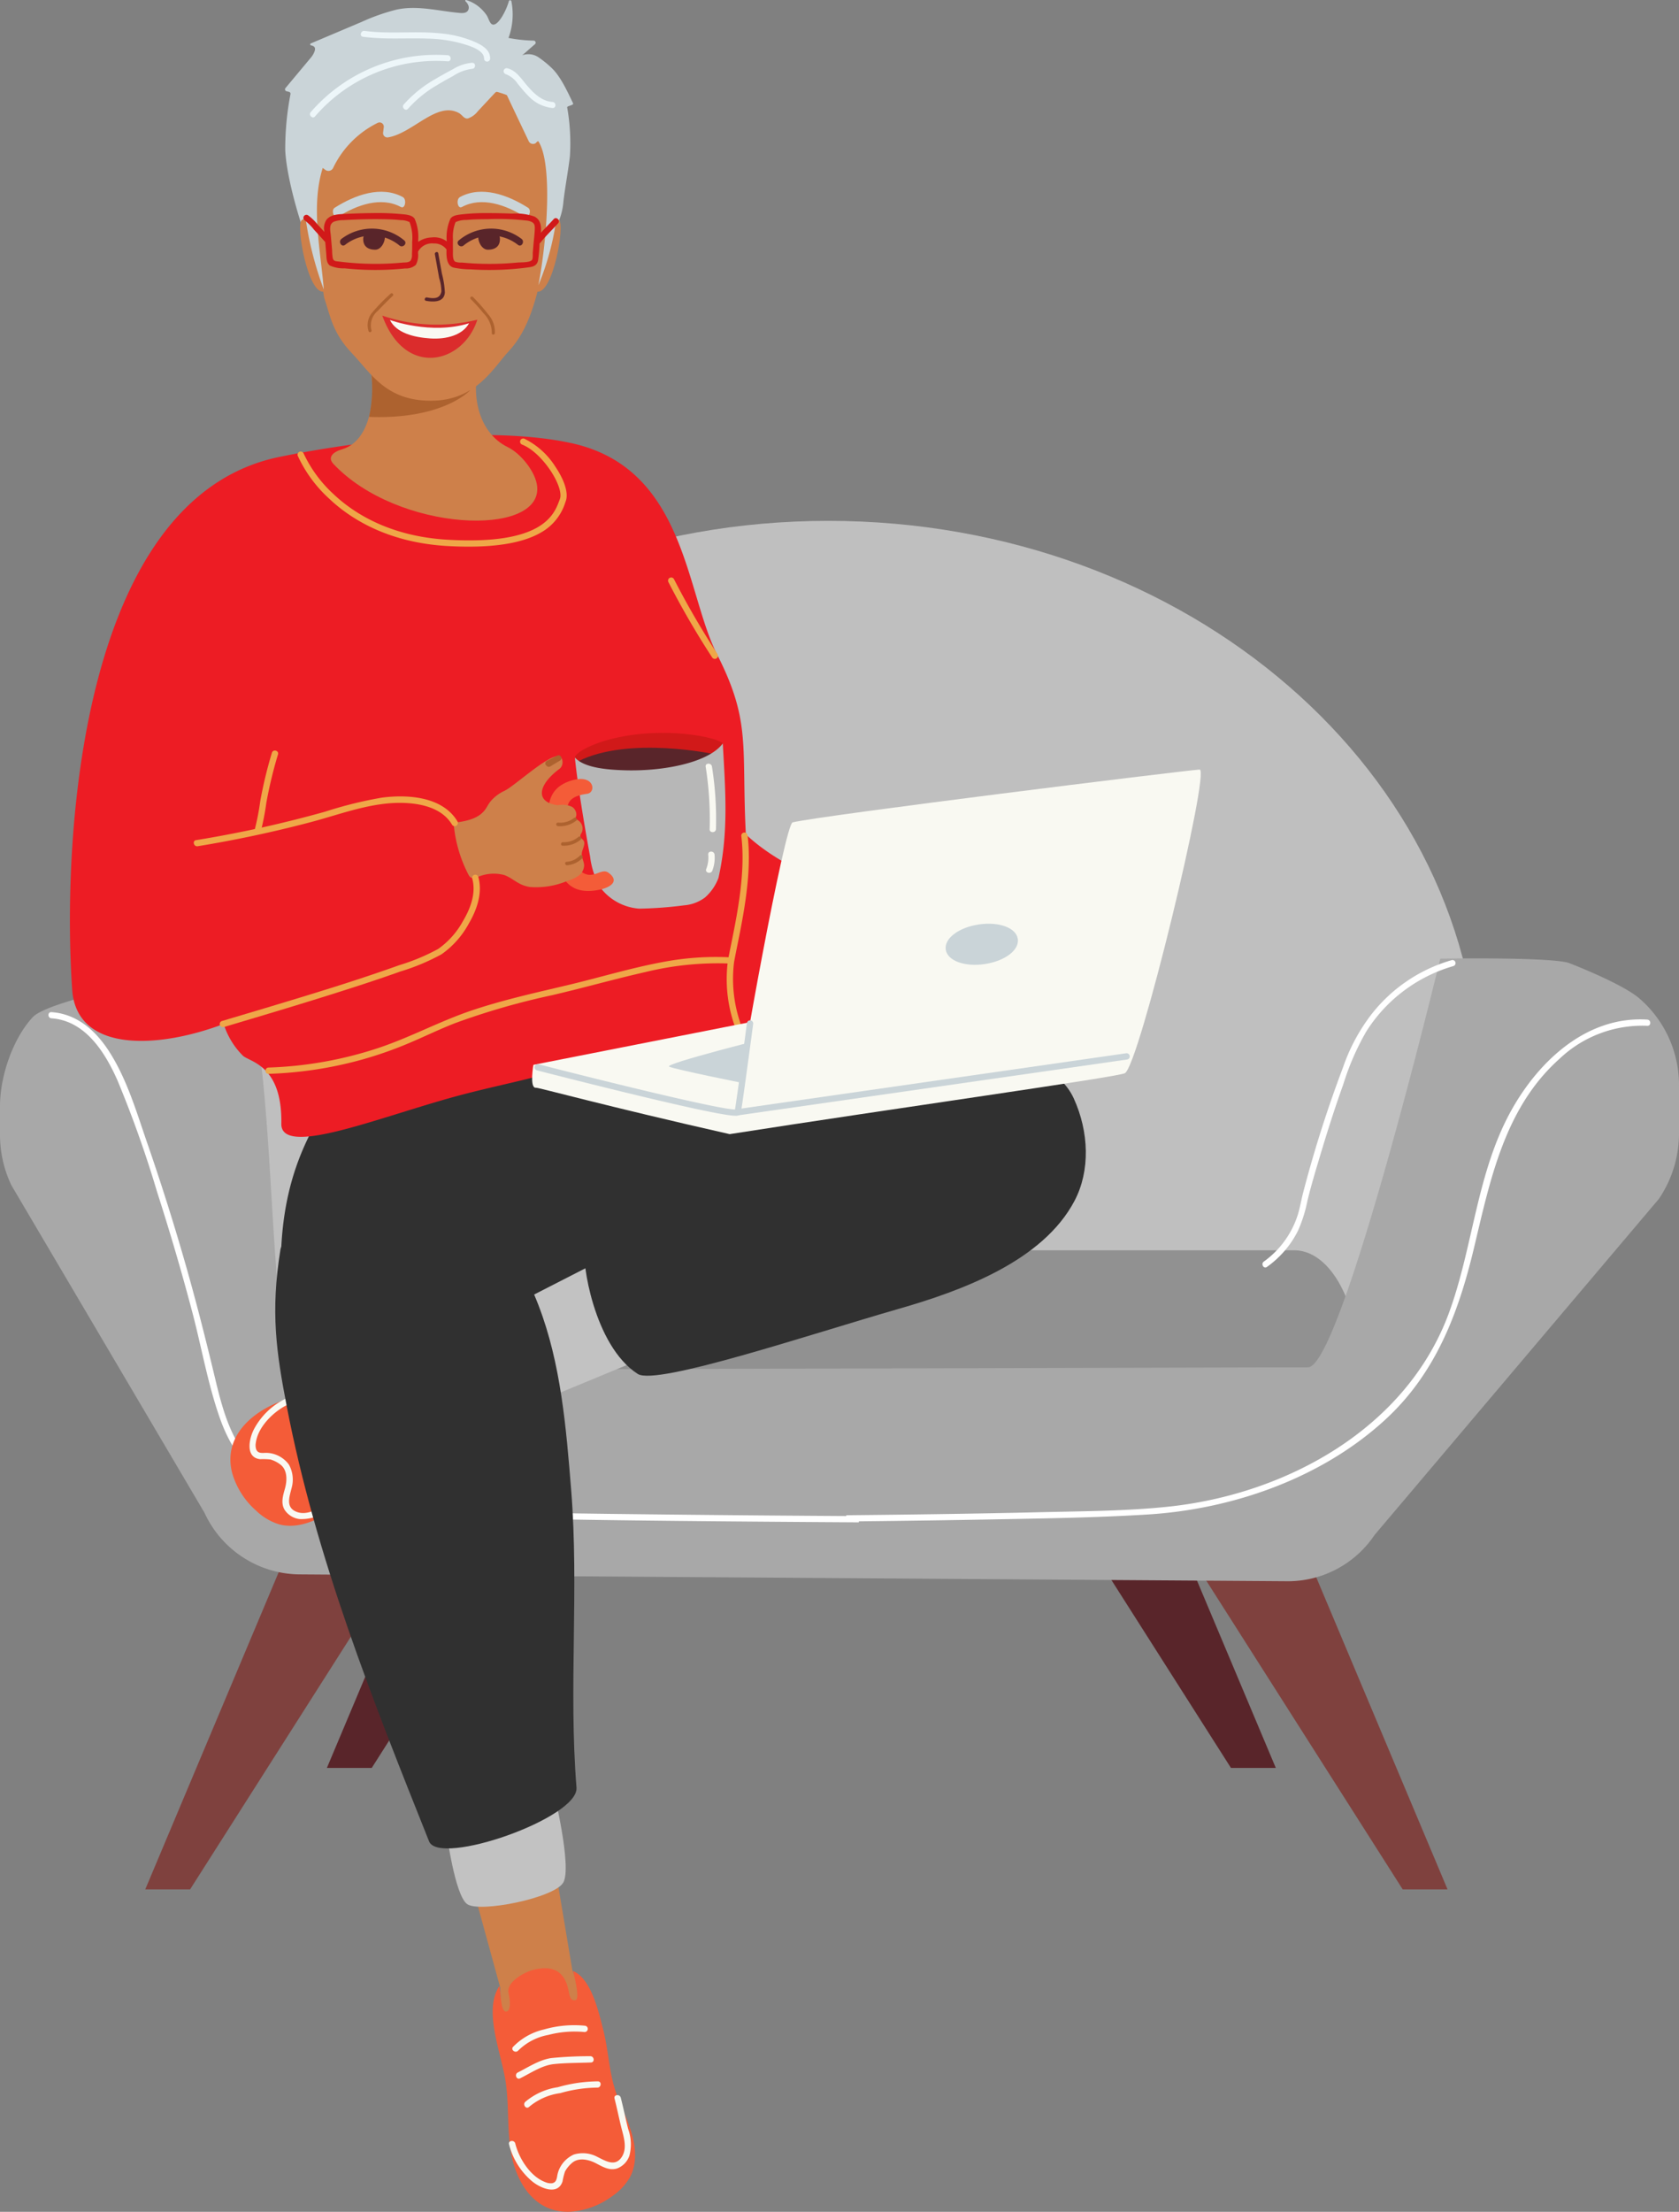 <svg xmlns="http://www.w3.org/2000/svg" xmlns:xlink="http://www.w3.org/1999/xlink" width="257.67" height="339.273" viewBox="0 0 257.67 339.273">
  <rect x="0" y="0" width="257.67" height="339.273" fill="#808080" stroke="none"/>
  <defs>
    <clipPath id="clip-path">
      <rect id="Rectangle_19796" data-name="Rectangle 19796" width="257.67" height="339.273" fill="none"/>
    </clipPath>
  </defs>
  <g id="Group_27372" data-name="Group 27372" transform="translate(0 -0.005)">
    <path id="Path_84682" data-name="Path 84682" d="M183.256,1726.532,161.548,1778.1h6.883l32.827-51.572Z" transform="translate(-139.256 -1488.283)" fill="#7f413e"/>
    <path id="Path_84683" data-name="Path 84683" d="M385.256,1591.532,363.548,1643.1h6.883l32.827-51.572Z" transform="translate(-313.382 -1371.912)" fill="#59252a"/>
    <path id="Path_84684" data-name="Path 84684" d="M1340.132,1726.532l21.708,51.572h-6.883l-32.827-51.572Z" transform="translate(-1139.689 -1488.283)" fill="#7f413e"/>
    <path id="Path_84685" data-name="Path 84685" d="M1149.132,1591.532l21.708,51.572h-6.883l-32.827-51.572Z" transform="translate(-975.045 -1371.912)" fill="#59252a"/>
    <g id="Group_27371" data-name="Group 27371" transform="translate(0 0.005)">
      <g id="Group_27370" data-name="Group 27370" transform="translate(0 0)" clip-path="url(#clip-path)">
        <path id="Path_84686" data-name="Path 84686" d="M396.931,665.506c0,57.582-45.753,72.4-100.927,72.4s-99.821-13.557-98.873-72.4c.769-47.76,44.727-86.512,99.9-86.512s99.9,38.733,99.9,86.512" transform="translate(-169.916 -499.099)" fill="#bfbfbf"/>
        <path id="Path_84687" data-name="Path 84687" d="M319.187,1389.82h146c7.214,0,12.014,13.336,9.028,25.08H309.8l-.4-4.563c-.955-10.77,3.7-20.517,9.795-20.517" transform="translate(-266.591 -1198.039)" fill="#919191"/>
        <path id="Path_84688" data-name="Path 84688" d="M251.561,1071.475c-2.787-2.358-10.873-5.446-10.873-5.446-3.373-.91-19.656-.628-19.656-.628s-15.115,62.683-20.3,62.683l-154.781.4c-5.913,0-2.482-61.582-11.181-61.935-.21-.008-26.771,4.686-29.717,7.8S0,1083.259,0,1088.006v4.407a17.987,17.987,0,0,0,1.74,7.733l29.638,50.243a16.213,16.213,0,0,0,14.485,9.458l151.851,1.051a16.018,16.018,0,0,0,13.23-7.089l43.618-51.534a17.841,17.841,0,0,0,3.108-10.1V1084.9a17.528,17.528,0,0,0-6.109-13.423" transform="translate(0 -918.351)" fill="#a8a8a8"/>
        <path id="Path_84689" data-name="Path 84689" d="M299.311,1126.207c-9.248-.577-16.605,6.285-20.847,13.882-5.327,9.541-5.853,20.838-9.549,30.982-6.5,17.849-25.068,27.995-43.272,29.865-6.411.659-12.921.674-19.357.828-9.969.238-19.941.37-29.912.47v.122l-1.282-.007q-17.443-.112-34.886-.324c-5.992-.08-11.985-.159-17.974-.343a182.352,182.352,0,0,1-19.4-1.447c-5.618-.778-12.181-1.532-16.694-5.295-4.063-3.387-5.462-8.852-6.642-13.778-1.43-5.972-2.937-11.919-4.634-17.821q-2.638-9.177-5.762-18.2c-1.651-4.772-3.132-9.88-5.913-14.148-2.053-3.151-4.906-5.664-8.788-5.932-.61-.042-.607.907,0,.949,5.195.358,8.217,5.207,10.134,9.523a172.489,172.489,0,0,1,6.1,17.174q2.928,9.089,5.369,18.324c1.426,5.4,2.382,11.009,4.234,16.279,1.513,4.306,4,8.088,8.134,10.244,4.674,2.436,10.281,3.095,15.437,3.763,9.9,1.282,19.9,1.4,29.867,1.564,10.608.174,21.217.271,31.826.353q6.4.049,12.805.087v-.154q10.362-.111,20.722-.3c7.857-.147,15.732-.262,23.577-.747,13.13-.81,26.751-5.585,36.519-14.574,7.727-7.111,11.219-16.355,13.6-26.361,2.5-10.48,4.715-21.5,13.15-29a18.443,18.443,0,0,1,13.434-5.026c.61.038.608-.911,0-.949" transform="translate(-46.504 -969.809)" fill="#fff"/>
        <path id="Path_84690" data-name="Path 84690" d="M1433.081,1067.184a24.029,24.029,0,0,0-12.4,8.417,28.463,28.463,0,0,0-4.271,8,188.136,188.136,0,0,0-6.115,19.181c-.3,1.117-.473,2.273-.811,3.375a14.046,14.046,0,0,1-5.242,7.265c-.493.352-.019,1.176.479.82a15.059,15.059,0,0,0,4.764-5.548,21.253,21.253,0,0,0,1.452-4.6c.584-2.417,1.311-4.806,2.026-7.186,1.072-3.569,2.2-7.122,3.462-10.63a39.819,39.819,0,0,1,3.529-8.125,23.51,23.51,0,0,1,13.381-10.058.475.475,0,0,0-.253-.915" transform="translate(-1210.289 -919.908)" fill="#fff"/>
        <path id="Path_84691" data-name="Path 84691" d="M215.621,1080.184a24.03,24.03,0,0,1,12.4,8.417,28.462,28.462,0,0,1,4.271,8,188.142,188.142,0,0,1,6.115,19.181c.3,1.117.473,2.273.811,3.375a14.046,14.046,0,0,0,5.242,7.265c.493.352.019,1.176-.479.82a15.059,15.059,0,0,1-4.764-5.548,21.251,21.251,0,0,1-1.452-4.6c-.584-2.417-1.311-4.806-2.026-7.186-1.072-3.569-2.2-7.122-3.462-10.63a39.831,39.831,0,0,0-3.529-8.125,23.51,23.51,0,0,0-13.381-10.058.475.475,0,0,1,.252-.915" transform="translate(-185.359 -931.115)" fill="#a3d3c4"/>
        <path id="Path_84692" data-name="Path 84692" d="M521.318,2013.1l4.1,24.505,2.294,5.672-13.164,3.986-.189-7-6.749-24.565Z" transform="translate(-437.569 -1735.315)" fill="#ce804a"/>
        <path id="Path_84693" data-name="Path 84693" d="M549.953,2205.609c.491,3.5.192,7.079.781,10.563s2.329,7.077,5.552,8.521a7.447,7.447,0,0,0,2.262.6c.129.015.258.024.386.032h.016a7.6,7.6,0,0,0,.807.01h.011a12.154,12.154,0,0,0,6.44-2.344,8.9,8.9,0,0,0,2.818-3c1.109-2.112.871-4.689.16-6.965s-1.86-4.4-2.548-6.68c-.875-2.9-.983-5.985-1.735-8.924s-1.854-7.822-4.641-9.02c0,0,1.159,4.257.409,4.456-1.1.293-.886-1.289-1.433-2.635-.633-1.559-1.879-2.7-4.84-2.052-1.644.36-4.45,2-4.031,3.634.216.845.458,2.858-.412,2.82-.854-.038-.753-3.142-1-3.907-2.525,3.836.363,10.336,1,14.885" transform="translate(-472.324 -1886.071)" fill="#f45c38"/>
        <path id="Path_84694" data-name="Path 84694" d="M566.043,2336.541a10.873,10.873,0,0,0,3.514,5.651c1.222,1.026,3.958,2.272,4.692.043a10.547,10.547,0,0,1,.382-1.531,4.682,4.682,0,0,1,1.028-1.271c1.049-.952,2.633-.56,3.76.033,1,.526,2.062,1.158,3.227.764a3.178,3.178,0,0,0,1.867-1.949,6.922,6.922,0,0,0-.193-4.1c-.4-1.592-.723-3.2-1.131-4.795-.152-.594-1.115-.484-.96.12.382,1.49.678,3,1.053,4.492.354,1.4.928,3.114.077,4.453-1.017,1.6-2.506.633-3.79,0a4.73,4.73,0,0,0-3.583-.347,4.45,4.45,0,0,0-2.1,1.957,4.2,4.2,0,0,0-.466,1.439c-.1.49-.21.892-.766,1.007a2.043,2.043,0,0,1-1.016-.158c-2.316-.842-4.077-3.649-4.639-5.931-.147-.6-1.11-.486-.961.12" transform="translate(-487.921 -2007.619)" fill="#f9f9f2"/>
        <path id="Path_84695" data-name="Path 84695" d="M570.645,2254.94a8.784,8.784,0,0,1,4.644-2.422,15.935,15.935,0,0,1,5.5-.45.484.484,0,0,0,.14-.958,16.761,16.761,0,0,0-6.322.573,9.619,9.619,0,0,0-4.718,2.653c-.436.446.325,1.046.756.6" transform="translate(-491.137 -1940.38)" fill="#f9f9f2"/>
        <path id="Path_84696" data-name="Path 84696" d="M574.492,2289.092c1.607-.8,3.342-1.992,5.161-2.182,1.886-.2,3.817-.174,5.712-.251.622-.025.5-.986-.12-.96a59.112,59.112,0,0,0-5.973.283c-1.82.262-3.524,1.4-5.143,2.213-.553.277-.2,1.178.362.9" transform="translate(-494.667 -1970.295)" fill="#f9f9f2"/>
        <path id="Path_84697" data-name="Path 84697" d="M583.755,2317.444a9.384,9.384,0,0,1,4.794-2.114,21.191,21.191,0,0,1,5.652-.847c.617.041.763-.916.14-.958a22.794,22.794,0,0,0-6.179.9,9.918,9.918,0,0,0-4.985,2.242c-.449.422.124,1.2.578.776" transform="translate(-502.564 -1994.264)" fill="#f9f9f2"/>
        <path id="Path_84698" data-name="Path 84698" d="M470.191,1435.647l-23.063,9.245-5.051,3.453-6.706-12.009,6.8-1.68,22.556-11.841Z" transform="translate(-375.293 -1226.482)" fill="#ce804a"/>
        <path id="Path_84699" data-name="Path 84699" d="M273.7,1508.795c-3.312,1.227-6.874,1.7-10.152,3.02s-6.416,3.787-7.138,7.245a7.445,7.445,0,0,0-.106,2.339c.013.13.032.258.052.384l0,.016a7.622,7.622,0,0,0,.163.79l0,.011a12.154,12.154,0,0,0,3.665,5.79,8.9,8.9,0,0,0,3.531,2.112c2.3.632,4.767-.151,6.838-1.332s3.9-2.756,5.981-3.916c2.649-1.475,5.637-2.239,8.347-3.6s7.245-3.483,7.82-6.461c0,0-3.911,2.041-4.265,1.352-.522-1.016,1.07-1.141,2.268-1.963,1.388-.952,2.236-2.412.97-5.167-.7-1.53-2.909-3.919-4.411-3.161-.78.392-2.694,1.058-2.843.2-.145-.843,2.908-1.407,3.6-1.815-4.287-1.647-10.019,2.563-14.327,4.159" transform="translate(-220.898 -1296.688)" fill="#f45c38"/>
        <path id="Path_84700" data-name="Path 84700" d="M282.973,1554.816a10.874,10.874,0,0,0-4.77,4.64c-.741,1.413-1.374,4.351.96,4.593a10.521,10.521,0,0,1,1.578.047,4.687,4.687,0,0,1,1.461.733c1.154.821,1.109,2.453.771,3.681-.3,1.089-.691,2.262-.057,3.316a3.176,3.176,0,0,0,2.3,1.407,6.919,6.919,0,0,0,3.96-1.063c1.469-.735,2.975-1.39,4.442-2.129.548-.276.235-1.193-.322-.913-1.374.692-2.786,1.3-4.163,1.989-1.3.646-2.844,1.572-4.334,1.027-1.781-.651-1.154-2.313-.809-3.7a4.73,4.73,0,0,0-.426-3.575,4.453,4.453,0,0,0-2.359-1.63,4.21,4.21,0,0,0-1.505-.148c-.5.006-.916-.014-1.147-.533a2.043,2.043,0,0,1-.062-1.027c.328-2.443,2.694-4.762,4.8-5.8.551-.271.238-1.188-.322-.913" transform="translate(-239.231 -1340.223)" fill="#f9f9f2"/>
        <path id="Path_84701" data-name="Path 84701" d="M419.318,1536.829a8.783,8.783,0,0,1,3.359,4.019,15.933,15.933,0,0,1,1.615,5.276.484.484,0,0,0,.965-.068,16.755,16.755,0,0,0-1.91-6.054,9.614,9.614,0,0,0-3.6-4.042c-.529-.33-.953.541-.429.868" transform="translate(-361.25 -1323.95)" fill="#f9f9f2"/>
        <path id="Path_84702" data-name="Path 84702" d="M390.645,1546.938c1.13,1.4,2.66,2.839,3.234,4.576.6,1.8.986,3.691,1.466,5.526.157.6,1.07.278.913-.322a59.137,59.137,0,0,0-1.552-5.775c-.645-1.722-2.123-3.144-3.261-4.551-.389-.481-1.192.06-.8.546" transform="translate(-336.649 -1332.844)" fill="#f9f9f2"/>
        <path id="Path_84703" data-name="Path 84703" d="M361.214,1562.835a9.384,9.384,0,0,1,3.09,4.232,21.19,21.19,0,0,1,2.035,5.34c.092.612,1.058.549.965-.068a22.792,22.792,0,0,0-2.2-5.844,9.92,9.92,0,0,0-3.256-4.391c-.508-.349-1.148.378-.635.731" transform="translate(-311.207 -1346.47)" fill="#f9f9f2"/>
        <path id="Path_84704" data-name="Path 84704" d="M496.389,1995.353s1.282,9.888,3.208,11.231,13.323-.931,14.731-3.3-1.543-14.322-1.543-14.322Z" transform="translate(-427.892 -1714.503)" fill="#c2c2c2"/>
        <path id="Path_84705" data-name="Path 84705" d="M324.462,1075.954c-.06-1.793-.143-4.074,1.486-4.827a4.1,4.1,0,0,1,1.81-.238,284.506,284.506,0,0,0,48.848-3.326c2.434-.378,5.974,12.716,9.107,14.6s30.586-2.943,38.361-.138c1.492.538-39,19.605-47.508,26.336-5.478,4.333-11.085,8.706-17.609,11.2a35.375,35.375,0,0,1-26.763-.748c-5.365-2.4-19.842-1.045-19.87-1.809-.913-25.216,12.538-29.055,12.138-41.052" transform="translate(-269.188 -920.243)" fill="#303030"/>
        <path id="Path_84706" data-name="Path 84706" d="M593.311,1401.442l-11.867,6.072,4.278,14.765,13.339-5.52Z" transform="translate(-501.21 -1208.057)" fill="#c2c2c2"/>
        <path id="Path_84707" data-name="Path 84707" d="M658.085,1215.26c2.864,1.843,26.572-6.122,40.02-9.981,9.709-2.786,22.125-7.323,27-16.562,2.429-4.6,2.242-10.571-.115-15.732-2.38-5.218-9.837-7.6-16.321-7.675s-16.927,2.815-23.691,5.97c-16.236,7.571-34.128,22.377-35.02,24.956-.483,1.4,1.286,14.623,8.124,19.023" transform="translate(-560.208 -1004.508)" fill="#303030"/>
        <path id="Path_84708" data-name="Path 84708" d="M307.9,1330.648c4.457,23.141,13.173,45.01,21.837,66.7,1.547,3.876,23-3.577,22.624-8.254-1.226-15.266.406-30.4-.818-45.666-.772-9.618-1.583-19.41-5.012-28.312s-9.888-17.844-15.989-20.4c-14.62-6.121-23.388,10.445-23.61,11.815-1.559,9.625-.634,15.79.968,24.116" transform="translate(-263.888 -1114.895)" fill="#303030"/>
        <path id="Path_84711" data-name="Path 84711" d="M209.177,557.064c9.861,2.818-10.493,12.339-11.453,14.765-1.945,4.913-14.47.945-17.525,3.174-2.915,2.127-15.851.4-25.8,5.244-3.42,1.665-10.553,2.844-17.6,4.77-11.9,3.255-26.727,9.348-26.639,4.152.15-8.849-4.639-9.41-5.861-10.395a11.825,11.825,0,0,1-2.988-4.9c-10.349,3.9-22.581,4.324-23.247-5.249-1.574-22.633,1.05-75.44,31.8-81.731,13.116-2.683,32.483-4.819,44.839-2.108,17.5,3.839,17.472,22.858,22.328,32.4,5.273,10.365,3.726,14.075,4.416,27.6,8.417,8,25.145,11.541,27.736,12.281" transform="translate(-66.985 -416.806)" fill="#ed1c24"/>
        <path id="Path_84712" data-name="Path 84712" d="M662.069,816.456c.031-.711-5.242-2.091-11.533-1.687-7.131.458-11.173,2.872-11.211,3.693-.075,1.617,5.122,1.881,11.423,1.7s11.249-2.085,11.32-3.7" transform="translate(-551.104 -702.277)" fill="#d11919"/>
        <path id="Path_84713" data-name="Path 84713" d="M664.271,832.176s-13.073-2.827-20.863,1.061c2.108,1.926,12.38,2.866,12.38,2.866s8.064-1.946,8.483-3.927" transform="translate(-554.624 -716.488)" fill="#59252a"/>
        <path id="Path_84714" data-name="Path 84714" d="M661.366,847a7.514,7.514,0,0,1-2.055,2.985,6.178,6.178,0,0,1-3.232,1.21,60.456,60.456,0,0,1-6.887.508,8.243,8.243,0,0,1-5.915-3.189,12.244,12.244,0,0,1-1.606-4.8c-.944-5.1-1.944-11.279-2.34-15.2,1.311,1.475,4.458,1.89,7.878,1.97,6.049.141,12.748-1.274,14.824-4.127.382,7.06.932,13.553-.666,20.646" transform="translate(-551.109 -712.324)" fill="#b7b7b7"/>
        <path id="Path_84715" data-name="Path 84715" d="M615.985,868.181c-4.673.609-2.638,3.351-2.4,6.508.086,1.138.527,4.81,1.65,5.549,1.738,1.145,2.9-.733,3.994.033,1.838,1.288.435,2.451-2.2,2.766-4.757.568-5.657-3.347-6.281-7.112-.6-3.633-2.116-8.285,2.834-9.785,3.518-1.066,3.846,1.852,2.4,2.04" transform="translate(-525.875 -746.421)" fill="#f45c38"/>
        <path id="Path_84716" data-name="Path 84716" d="M506.672,858.625a1.117,1.117,0,0,0,.345.425,1.212,1.212,0,0,0,1.029-.056,6.218,6.218,0,0,1,4.128-.314c.915.329,1.664,1,2.546,1.415a5.14,5.14,0,0,0,1.344.412,12.364,12.364,0,0,0,5.74-.915,5.994,5.994,0,0,0,1.724-.789,2.031,2.031,0,0,0,.891-1.6c-.015-.62-.411-1.2-.361-1.816.056-.716.678-1.5.229-2.057-.157-.2-.431-.324-.468-.573a.935.935,0,0,1,.213-.547,1.515,1.515,0,0,0-1.1-2.151c.559-.483.251-1.482-.388-1.857a3.542,3.542,0,0,0-2.164-.231c-3.489-.454-3.1-3.09.248-5.579.774-.577.537-1.985-.207-1.969-1.576.034-5.33,3.365-7.383,4.809v0a7.375,7.375,0,0,1-.842.527,6.01,6.01,0,0,0-2.249,1.755c-.277.384-.482.815-.769,1.192-1.082,1.413-3.042,1.739-4.807,1.96l.036.236a20.758,20.758,0,0,0,2.265,7.722" transform="translate(-434.774 -724.452)" fill="#ce804a"/>
        <path id="Path_84717" data-name="Path 84717" d="M608.746,840.354l-1.5.9a.439.439,0,0,1-.519-.051l-.094-.085a.439.439,0,0,1,.095-.717l1.593-.811a.439.439,0,0,1,.424.768" transform="translate(-522.8 -723.691)" fill="#ad622f"/>
        <path id="Path_84718" data-name="Path 84718" d="M631.151,951.034a3.617,3.617,0,0,1-2.3,1.075c-.341.036-.449-.491-.1-.528a3.144,3.144,0,0,0,2.048-.95c.242-.248.6.156.356.4" transform="translate(-541.804 -819.387)" fill="#ad622f"/>
        <path id="Path_84719" data-name="Path 84719" d="M627.006,930.19a3.979,3.979,0,0,1-2.8.957c-.346,0-.306-.537.04-.536a3.4,3.4,0,0,0,2.4-.823.269.269,0,0,1,.356.4" transform="translate(-537.864 -801.426)" fill="#ad622f"/>
        <path id="Path_84720" data-name="Path 84720" d="M621.656,909.354a3.956,3.956,0,0,1-2.831.837.269.269,0,0,1,.04-.536,3.388,3.388,0,0,0,2.435-.7c.273-.212.63.19.357.4" transform="translate(-533.226 -783.474)" fill="#ad622f"/>
        <path id="Path_84721" data-name="Path 84721" d="M784.792,849.36a51.753,51.753,0,0,1,.612,9.577c-.036.622.932.62.968,0a51.748,51.748,0,0,0-.612-9.577c-.078-.609-1.047-.617-.968,0" transform="translate(-676.495 -731.76)" fill="#f9f9f2"/>
        <path id="Path_84722" data-name="Path 84722" d="M785.53,947.142a4.771,4.771,0,0,1-.308,2.2c-.225.581.711.833.933.257a5.412,5.412,0,0,0,.342-2.462c-.057-.615-1.025-.621-.968,0" transform="translate(-676.839 -816.046)" fill="#f9f9f2"/>
        <path id="Path_84723" data-name="Path 84723" d="M244.99,995.717c5.682-1.693,11.365-3.381,17.017-5.17,3.389-1.073,6.773-2.169,10.12-3.367a32.773,32.773,0,0,0,6.293-2.628,13.748,13.748,0,0,0,4.193-4.712c1.242-2.117,2.15-4.709,1.462-7.16a.484.484,0,0,0-.933.257c.628,2.237-.284,4.607-1.426,6.52a12.643,12.643,0,0,1-3.784,4.259,31.308,31.308,0,0,1-5.989,2.5c-6.492,2.328-13.1,4.335-19.706,6.325-2.5.753-5,1.492-7.5,2.238a.484.484,0,0,0,.257.933" transform="translate(-210.67 -838.167)" fill="#efa748"/>
        <path id="Path_84724" data-name="Path 84724" d="M255.984,889.134c-2.284-3.826-7.63-4.165-11.595-3.65a62.6,62.6,0,0,0-8.731,2.158q-4.617,1.292-9.3,2.339-5.216,1.166-10.494,2.023c-.613.1-.353,1.033.257.933q8.766-1.431,17.366-3.7c5.116-1.355,10.3-3.477,15.69-2.834,2.32.277,4.715,1.119,5.969,3.22a.484.484,0,0,0,.836-.488" transform="translate(-185.777 -763.134)" fill="#efa748"/>
        <path id="Path_84725" data-name="Path 84725" d="M286,834.664a66.569,66.569,0,0,0-1.787,7.417,38.633,38.633,0,0,1-.813,4.231.484.484,0,0,0,.933.257,38.63,38.63,0,0,0,.813-4.231,66.542,66.542,0,0,1,1.787-7.417c.182-.6-.752-.852-.933-.257" transform="translate(-244.272 -719.197)" fill="#efa748"/>
        <path id="Path_84726" data-name="Path 84726" d="M366.921,1063.819a43.474,43.474,0,0,0-10.855.734c-4.8.9-9.484,2.33-14.233,3.462-5,1.193-10.031,2.286-14.912,3.93-4.9,1.651-9.457,4.139-14.366,5.77a59.545,59.545,0,0,1-16.825,2.991c-.621.02-.624.988,0,.968a60.646,60.646,0,0,0,14.52-2.238,60.04,60.04,0,0,0,7.036-2.477c2.4-1.014,4.737-2.162,7.168-3.1a110.7,110.7,0,0,1,14.8-4.253c4.79-1.115,9.522-2.463,14.318-3.549a46.887,46.887,0,0,1,13.1-1.3c.086-.314.177-.627.25-.944" transform="translate(-254.519 -916.954)" fill="#efa748"/>
        <path id="Path_84727" data-name="Path 84727" d="M809.536,955.246a.483.483,0,0,1-.455-.32,21.649,21.649,0,0,1-.987-9.77c.142-.786.324-1.687.517-2.64.939-4.649,2.225-11.016,1.549-16.534a.483.483,0,0,1,.959-.118c.695,5.673-.609,12.129-1.561,16.843-.192.949-.372,1.845-.513,2.621a21.017,21.017,0,0,0,.945,9.273.483.483,0,0,1-.455.646" transform="translate(-696.392 -797.739)" fill="#efa748"/>
        <path id="Path_84728" data-name="Path 84728" d="M357.217,504.032q-1.582,0-3.326-.1c-9.187-.536-14.922-4.252-18.114-7.276a20.468,20.468,0,0,1-4.8-6.551.483.483,0,0,1,.9-.358,19.934,19.934,0,0,0,4.6,6.242c3.073,2.9,8.6,6.462,17.47,6.979,14.628.853,16.354-3.817,17.184-6.061l.068-.181c.685-1.827-2.664-7.125-5.8-8.35a.483.483,0,0,1,.352-.9,11.734,11.734,0,0,1,4.76,4.3c1.438,2.127,2.031,4.1,1.587,5.287l-.066.177a8.02,8.02,0,0,1-3.743,4.627c-2.478,1.439-6.2,2.164-11.077,2.164" transform="translate(-285.276 -420.18)" fill="#efa748"/>
        <path id="Path_84729" data-name="Path 84729" d="M750.119,654.43a.483.483,0,0,1-.4-.218,129.182,129.182,0,0,1-6.723-11.576.483.483,0,0,1,.869-.423,128.145,128.145,0,0,0,6.662,11.469.483.483,0,0,1-.4.748" transform="translate(-640.424 -553.361)" fill="#efa748"/>
        <path id="Path_84730" data-name="Path 84730" d="M593.455,1127.137l45.923-9.045-15.408,17.223s-29.825-6.217-30.514-8.178" transform="translate(-511.564 -963.807)" fill="#f9f9f2"/>
        <path id="Path_84731" data-name="Path 84731" d="M755.539,1159.706s-10.7-2.141-11.56-2.569,15.7-4.567,15.7-4.567Z" transform="translate(-641.29 -993.527)" fill="#cad4d8"/>
        <path id="Path_84732" data-name="Path 84732" d="M694.26,855.432c-3.369.268-57.662,6.987-62.451,8.1-1.217.282-8.252,39.042-8.68,44.18-.152,1.828-31.114-6.971-31.114-6.971-.194,1.277-.427,3.628.418,3.5.339-.05,10.725,2.822,29.712,7.116,25.212-3.943,59.344-8.715,60.644-9.344,2.17-1.05,13.2-46.717,11.471-46.579" transform="translate(-510.165 -737.391)" fill="#f9f9f2"/>
        <path id="Path_84733" data-name="Path 84733" d="M1051.7,1030.775c-.253-1.7,1.978-3.4,5.079-3.859s5.728.514,5.981,2.219-1.978,3.4-5.079,3.859-5.728-.514-5.981-2.219" transform="translate(-906.561 -885.114)" fill="#cad4d8"/>
        <path id="Path_84734" data-name="Path 84734" d="M625.456,1148.9c-1.043,0-4.261-.514-15.575-3.242-7.438-1.794-14.831-3.7-14.905-3.717a.483.483,0,0,1,.241-.936c10.609,2.735,27.7,6.914,30.144,6.939.278-1.695,1.3-9.226,1.832-13.255a.483.483,0,0,1,.958.127c-.069.515-1.681,12.617-1.9,13.619a.545.545,0,0,1-.251.35.872.872,0,0,1-.547.114" transform="translate(-512.563 -977.756)" fill="#cad4d8"/>
        <path id="Path_84735" data-name="Path 84735" d="M817.695,1180.319a.483.483,0,0,1-.068-.961l59.654-8.563a.483.483,0,0,1,.137.956l-59.654,8.563a.512.512,0,0,1-.069,0" transform="translate(-704.445 -1009.233)" fill="#cad4d8"/>
        <path id="Path_84736" data-name="Path 84736" d="M360.293,16.471c-.029-.177.606-.265.859-.449a.142.142,0,0,0,.043-.178c-.827-1.714-1.878-4.04-3.2-5.328a15.319,15.319,0,0,0-2.2-1.786,2.807,2.807,0,0,0-2.414-.246c.516-.4,1.031-.908,1.962-1.694a.314.314,0,0,0-.2-.554,22.384,22.384,0,0,1-3.853-.414A10.473,10.473,0,0,0,351.73.2a.2.2,0,0,0-.39-.007c-.423,1.552-1.841,4.177-2.681,3.473-.314-.264-.484-.959-.724-1.315a6.054,6.054,0,0,0-.987-1.126A5.685,5.685,0,0,0,344.792.01a.115.115,0,0,0-.1.2,1.663,1.663,0,0,1,.442.653.9.9,0,0,1-.034.7c-.246.468-.834.469-1.322.426-3.226-.284-6.489-1.216-9.708-.5A31.277,31.277,0,0,0,328.74,3.37l-7.8,3.3a.151.151,0,0,0,.021.284c.453.11.887.282.453,1.191a3.322,3.322,0,0,1-.454.7l-3.9,4.669a.3.3,0,0,0,.152.484l.4.1a.3.3,0,0,1,.219.336,44.43,44.43,0,0,0-.808,8.584c.184,4.343,2.584,12.6,4.248,15.927,4.043,8.086,20.35-2.18,29.323-1.113,2.183.26,4.822.785,6.386-.8a9.92,9.92,0,0,0,2.731-6.077c.212-1.928.786-5.061,1-6.989a31.793,31.793,0,0,0-.418-7.488" transform="translate(-273.249 -0.005)" fill="#cad4d8"/>
        <path id="Path_84737" data-name="Path 84737" d="M592.5,244.648s1.581-2,2.5-1.165-.983,11.424-3.4,10.954.908-9.789.908-9.789" transform="translate(-509.196 -209.71)" fill="#ce804a"/>
        <path id="Path_84738" data-name="Path 84738" d="M336.577,244.648s-1.581-2-2.5-1.165.984,11.424,3.4,10.954-.908-9.789-.908-9.789" transform="translate(-287.779 -209.71)" fill="#ce804a"/>
        <path id="Path_84739" data-name="Path 84739" d="M399.594,405.515c.8,7.87-21.374,7.065-31.265-3.433-.962-1.022-.052-1.844,1.328-2.246,5.116-1.49,5.607-10.467,3.368-15.945,5.148.615,13.012,1.462,18.173.948-2.2,6.191-.717,12.425,3.889,14.666,2,.975,4.281,3.8,4.507,6.009" transform="translate(-317.159 -330.918)" fill="#ce804a"/>
        <path id="Path_84740" data-name="Path 84740" d="M425.969,406.405s-4.059,4.547-15.525,4.1a20.3,20.3,0,0,0,.1-8.291c-.289-1.233,15.428,4.187,15.428,4.187" transform="translate(-353.807 -346.56)" fill="#ad622f"/>
        <path id="Path_84741" data-name="Path 84741" d="M383.974,123.908c-1.059,4.8-2.149,9.643-5.325,13.036-2.309,2.466-4.954,7.6-11.957,7.6-6.905,0-9.162-4.181-12.138-7.314-2.957-3.112-3.3-5.707-4.192-8.374-.512-1.534-2.471-24.264-1.314-26.746,1.422-3.057,30.71-11.927,35.232,1.367.925,2.72.1,18.585-.306,20.431" transform="translate(-300.572 -83.075)" fill="#ce804a"/>
        <path id="Path_84742" data-name="Path 84742" d="M425.2,350.871a25.932,25.932,0,0,0,14.58.623c-2.133,6.726-11.086,9.029-14.58-.623" transform="translate(-366.528 -302.455)" fill="#db2c2c"/>
        <path id="Path_84743" data-name="Path 84743" d="M378.946,256.641a6.656,6.656,0,0,1,8.335.082c.516.457,1.278-.3.759-.759a7.708,7.708,0,0,0-9.636-.25c-.545.411-.01,1.344.542.927" transform="translate(-325.992 -219.077)" fill="#59252a"/>
        <path id="Path_84744" data-name="Path 84744" d="M407.179,257.555a1.7,1.7,0,0,0-1.382-.545c-.513.017-1.81.117-1.831,1.138-.007.329-.027,1.672,1.808,1.7,1.195.021,1.763-1.857,1.405-2.3" transform="translate(-348.222 -221.545)" fill="#59252a"/>
        <path id="Path_84745" data-name="Path 84745" d="M371.053,216.975c2.873-1.815,6.589-3.119,9.615-1.479.65.352.93-1.182.285-1.532-3.306-1.792-7.316-.337-10.442,1.639-.633.4-.087,1.769.542,1.372" transform="translate(-319.141 -183.74)" fill="#cad4d8"/>
        <path id="Path_84746" data-name="Path 84746" d="M519.209,216.975c-2.873-1.815-6.589-3.119-9.615-1.479-.65.352-.93-1.182-.285-1.532,3.306-1.792,7.316-.337,10.442,1.639.633.4.087,1.769-.542,1.372" transform="translate(-438.715 -183.74)" fill="#cad4d8"/>
        <path id="Path_84747" data-name="Path 84747" d="M518.718,255.713a7.708,7.708,0,0,0-9.636.25c-.518.459.243,1.216.759.759a6.656,6.656,0,0,1,8.335-.082c.552.416,1.087-.516.542-.927" transform="translate(-438.684 -219.076)" fill="#59252a"/>
        <path id="Path_84748" data-name="Path 84748" d="M532.027,257.555a1.7,1.7,0,0,1,1.382-.545c.513.017,1.81.117,1.831,1.138.007.329.027,1.672-1.808,1.7-1.195.021-1.763-1.857-1.405-2.3" transform="translate(-458.521 -221.545)" fill="#59252a"/>
        <path id="Path_84749" data-name="Path 84749" d="M474.451,280.4l.561,3.123a13.487,13.487,0,0,1,.451,2.859c-.07,1.552-1.752,1.518-2.893,1.305-.339-.063-.2-.581.143-.518.943.176,2.009.293,2.218-.928a7.286,7.286,0,0,0-.343-2.055l-.655-3.644c-.061-.338.456-.483.518-.143" transform="translate(-407.193 -241.545)" fill="#59252a"/>
        <path id="Path_84750" data-name="Path 84750" d="M433.644,355.694s6.323,2.33,12.148.5c-1,1.83-3.494,2.5-5.991,2.329s-5.159-.832-6.157-2.829" transform="translate(-373.805 -306.612)" fill="#f9f9f2"/>
        <path id="Path_84751" data-name="Path 84751" d="M374.827,70.5a12.515,12.515,0,0,0-4.762-7.082c-2.288-1.685-5.165-2.233-7.95-2.6a79.419,79.419,0,0,0-15.066-.531,9.894,9.894,0,0,0-4.79,1.192c-1.82,1.156-2.832,3.278-3.584,5.347-3.38,9.29-2.26,20.182,1.2,29.441-.482-5.99-2.014-12.768-.162-18.656l.4.3a.8.8,0,0,0,1.2-.309,14.852,14.852,0,0,1,6.844-6.907.653.653,0,0,1,.921.691l-.1.792a.658.658,0,0,0,.732.751c3.8-.6,7.5-5.6,10.9-3.738.541.3.821.97,1.416.82a3.284,3.284,0,0,0,1.478-1.081l2.595-2.781a1.142,1.142,0,0,1,1.887.323c.287.63,2.46,5.192,3.339,7.037a.728.728,0,0,0,1.067.3s.342-.38.412-.276c2.165,3.259,1.406,14.748.007,22.063A40.676,40.676,0,0,0,374.827,70.5" transform="translate(-290.184 -51.853)" fill="#cad4d8"/>
        <path id="Path_84752" data-name="Path 84752" d="M420.175,38.589c.019-1.426-2.693-2.1-3.754-2.4a21.332,21.332,0,0,0-4.837-.663c-3.335-.126-6.669.165-9.99-.284-.593-.08-.34-.98.248-.9,3.863.522,7.771-.019,11.642.38a17.324,17.324,0,0,1,4.961,1.181c1.165.49,2.682,1.212,2.663,2.682a.467.467,0,0,1-.934,0" transform="translate(-345.887 -29.604)" fill="#edf6f9"/>
        <path id="Path_84753" data-name="Path 84753" d="M458.782,70.694a6.813,6.813,0,0,0-2.918,1.1c-.83.45-1.658.907-2.466,1.4a18.041,18.041,0,0,0-4.443,3.619c-.391.457-1.049-.206-.66-.66a19.217,19.217,0,0,1,4.853-3.9c.884-.528,1.789-1.022,2.7-1.508a6.747,6.747,0,0,1,2.938-.985c.6-.023.6.911,0,.934" transform="translate(-386.332 -60.134)" fill="#edf6f9"/>
        <path id="Path_84754" data-name="Path 84754" d="M365.859,61.888A24.575,24.575,0,0,0,345.5,70.34c-.391.457-1.049-.206-.66-.66a25.455,25.455,0,0,1,21.021-8.726c.6.046.6.98,0,.934" transform="translate(-297.151 -52.484)" fill="#edf6f9"/>
        <path id="Path_84755" data-name="Path 84755" d="M560.654,75.795c1.335.329,2.134,1.606,2.974,2.592,1.036,1.217,2.266,2.449,3.95,2.573.6.044.6.978,0,.934a5.907,5.907,0,0,1-3.709-1.859c-.572-.565-1.073-1.2-1.59-1.81a3.893,3.893,0,0,0-1.874-1.529.467.467,0,0,1,.248-.9" transform="translate(-482.789 -65.323)" fill="#edf6f9"/>
        <path id="Path_84756" data-name="Path 84756" d="M337.516,237.977a7.569,7.569,0,0,1,1.429,1.428c.58.624,1.149,1.257,1.718,1.89l.148,1.734c.053.616,0,1.448.555,1.864a5.088,5.088,0,0,0,2.274.431,44.737,44.737,0,0,0,6.087.23q1.6-.048,3.193-.212a2.267,2.267,0,0,0,1.646-.551,3.142,3.142,0,0,0,.339-1.8c0-.088.006-.176.009-.265a.472.472,0,0,0,.084-.116,2.407,2.407,0,0,1,2.291-1.1,2.316,2.316,0,0,1,1.983.917c-.038,1.117.015,2.481,1.077,2.782a13.015,13.015,0,0,0,2.639.273q1.521.1,3.046.092a43.754,43.754,0,0,0,5.9-.412c.724-.1,1.236-.3,1.393-1.073a22.709,22.709,0,0,0,.227-2.529c0-.022,0-.044.006-.067a.443.443,0,0,0,.135-.116c.822-1.042,1.8-1.965,2.694-2.948.4-.445-.256-1.107-.66-.66-.641.708-1.329,1.386-1.971,2.1.083-1.019-.027-2.018-1.022-2.5a8.77,8.77,0,0,0-3.392-.439c-1.317-.054-2.635-.083-3.953-.077a30.993,30.993,0,0,0-3.6.174c-.564.069-1.456.115-1.85.6l0,0a.513.513,0,0,0-.07.09,7,7,0,0,0-.558,3.476,3.212,3.212,0,0,0-2.307-.609,3.849,3.849,0,0,0-2.072.677c0-.1,0-.2-.005-.295a6.88,6.88,0,0,0-.549-3.249.5.5,0,0,0-.07-.09l0,0c-.456-.564-1.565-.578-2.211-.643a39.41,39.41,0,0,0-4.246-.132q-1.914.017-3.827.115c-1.05.053-2.448,0-3.177.906a2.448,2.448,0,0,0-.317,1.875q-.512-.566-1.032-1.125a7.587,7.587,0,0,0-1.5-1.45.467.467,0,0,0-.471.806m22.733,4.5c-.014-.537-.014-1.076,0-1.613a6.04,6.04,0,0,1,.393-2.623,3.629,3.629,0,0,1,1.657-.337c1.091-.1,2.191-.118,3.287-.12a37.459,37.459,0,0,1,6.032.219,2.092,2.092,0,0,1,.807.255c.414.277.394.634.379,1.1-.024.734-.126,1.473-.189,2.2l-.113,1.323c-.023.273.042.926-.122,1.155-.3.42-1.759.352-2.24.4a44.758,44.758,0,0,1-4.718.2q-1.295-.013-2.588-.1-.608-.041-1.215-.1a2.649,2.649,0,0,1-1.023-.13c-.461-.306-.337-1.357-.349-1.834m-18.207-4.328a4.365,4.365,0,0,1,1.41-.216c1.993-.116,3.994-.172,5.99-.141.932.014,1.868.041,2.794.144a3.1,3.1,0,0,1,1.355.3,6.839,6.839,0,0,1,.4,3.056q.015.946-.033,1.892a1.594,1.594,0,0,1-.185.926c-.277.365-.868.3-1.312.341a44.653,44.653,0,0,1-9.732-.169c-.486-.062-.783-.021-.924-.52a6.716,6.716,0,0,1-.1-1.176l-.189-2.2c-.068-.794-.392-1.86.523-2.237" transform="translate(-290.748 -204.164)" fill="#d11919"/>
        <path id="Path_84757" data-name="Path 84757" d="M412.724,326.358q-1.177,1.117-2.289,2.3a2.887,2.887,0,0,0-.979,3,.234.234,0,0,1-.45.124,3.014,3.014,0,0,1,.514-2.805,29.305,29.305,0,0,1,2.875-2.948c.218-.207.548.123.33.33" transform="translate(-352.443 -280.984)" fill="#ad622f"/>
        <path id="Path_84758" data-name="Path 84758" d="M523.353,329.614a26.419,26.419,0,0,1,2.332,2.646,4.054,4.054,0,0,1,1.051,2.908c-.012.3-.479.3-.467,0a4.258,4.258,0,0,0-1.294-3.062,26.242,26.242,0,0,0-1.952-2.162.234.234,0,0,1,.33-.33" transform="translate(-450.791 -284.072)" fill="#ad622f"/>
      </g>
    </g>
  </g>
</svg>
